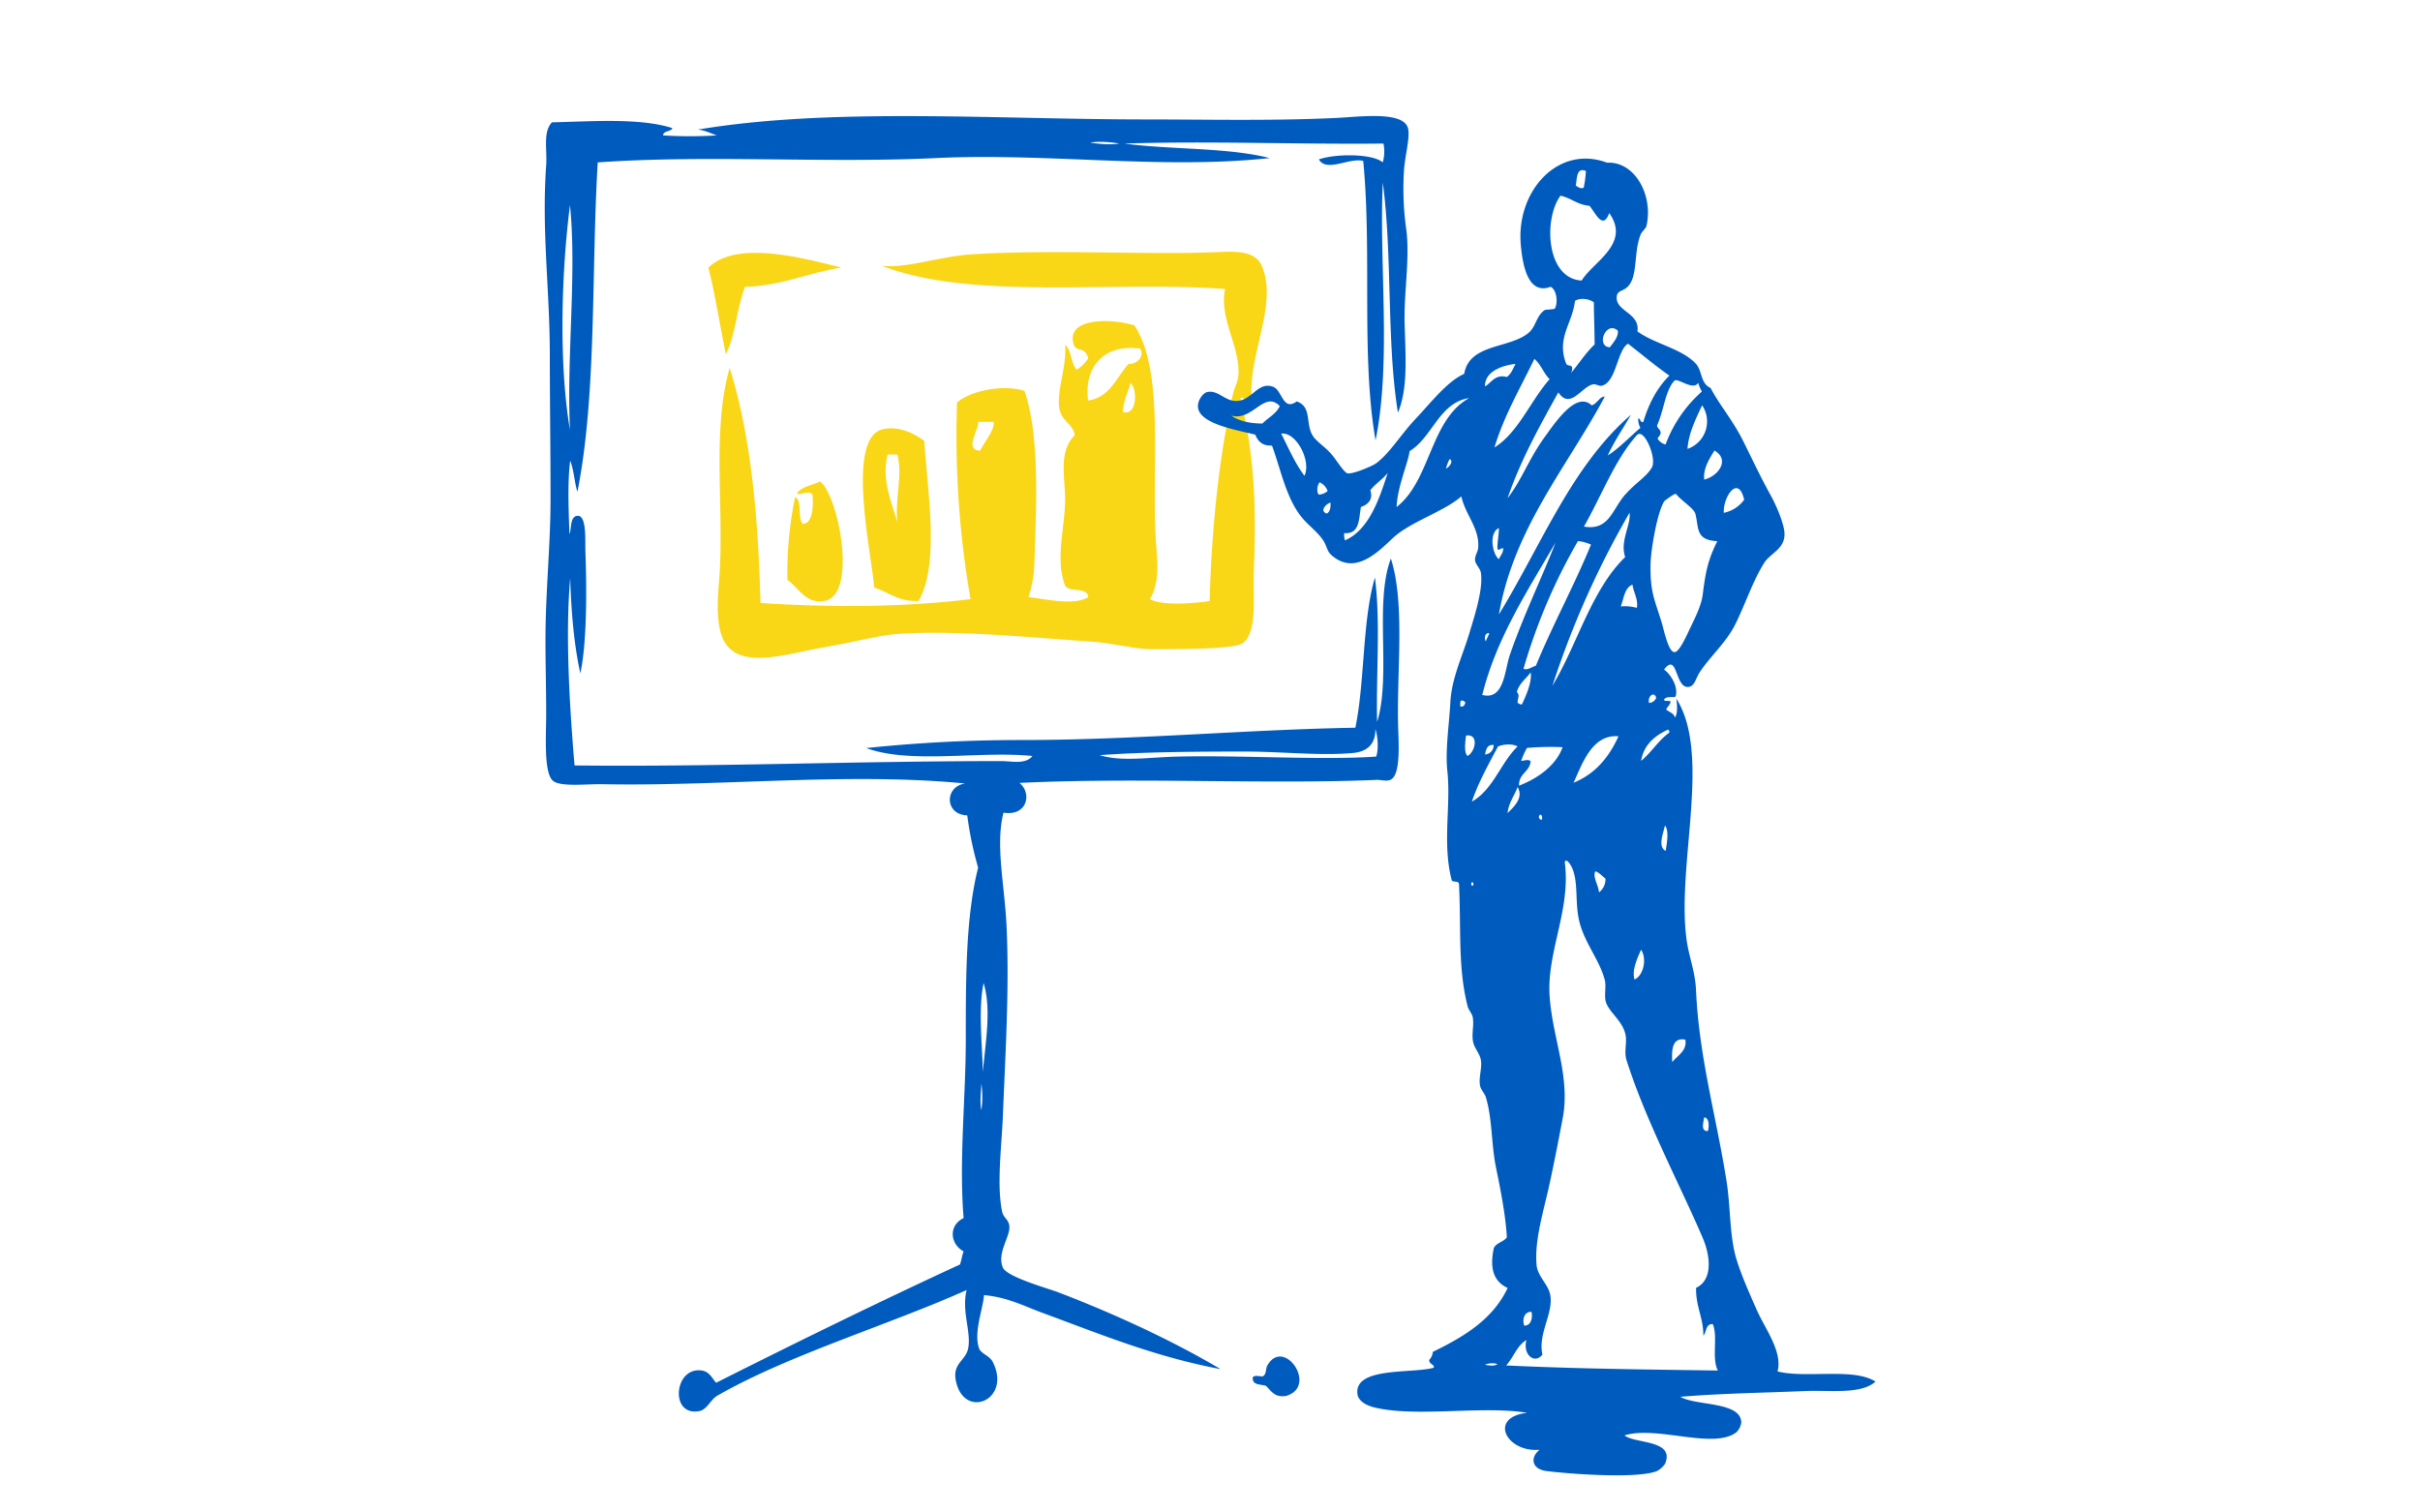 <svg xmlns="http://www.w3.org/2000/svg" viewBox="0 0 800 500"><defs><style>.cls-1{fill:#f9d616;}.cls-1,.cls-2{fill-rule:evenodd;}.cls-2{fill:#005bbf;}</style></defs><title>Support und Schulungen</title><g id="Layer_1" data-name="Layer 1"><path class="cls-1" d="M413.87,132.42c-1.25,2-3.19-2.2-3.83-.64,3.92,15.35,5.53,32.6,4.47,56.07-.41,8.92,1.35,21.41-3.83,24.85-3.1,2.06-23.38,1.87-29.94,1.91-5.75,0-12.82-2.05-20.39-2.55-18.47-1.22-43.69-3.79-63.08-2.54-6.57.41-15.74,2.93-24.85,4.46-13.21,2.2-31.1,9-34.4-5.75-1.53-6.75-.31-14.29,0-21,1-22.46-2.45-45.64,3.18-65.62,7,22.29,9.47,49.14,10.19,77.73,23,1.47,46.59,1.49,69.45-1.27a314.2,314.2,0,0,1-4.45-65c4.49-4,15.5-6.07,22.29-3.83,5.21,15.07,3.84,39.48,3.19,58.62A40.74,40.74,0,0,1,340,197.4c5.34.57,15.09,2.94,19.75,0-.26-3.55-6.24-1.4-7.65-3.82-3.47-9.14.19-19.81,0-29.31-.13-6.85-2.13-15.19,3.19-20.38-.6-3.92-4.43-4.62-5.1-8.93-.92-5.92,2.55-14.06,1.91-21,2.16,1.88,1.9,6.17,3.83,8.28a12.88,12.88,0,0,0,3.82-3.82c-1.26-4.56-4.51-1.27-5.09-5.74-1.05-7.86,13.47-7.31,20.38-5.09,9.89,15.28,5.66,45.56,7,70.09.41,7.32,1.68,14.18-1.91,20.39,4.25,2.28,14.5,1.4,19.75.63.69-24.77,3.16-47.83,7.65-68.17.53-2.42,1.85-4.58,1.91-7,.23-9.7-6.42-18.12-4.46-28-37.73-2.76-83.37,3.87-113.42-7.64,8.81.81,18.62-3.12,30-3.83,26.13-1.62,57,.16,79-.64,6.76-.24,14.17-1.08,16.56,4.47C422.69,100.88,412.23,117.53,413.87,132.42Zm-54.16,0c7.37-1.13,9.29-7.71,13.38-12.11,3,.14,5.33-2.8,3.82-5.09C364.23,113.59,358.29,122.05,359.71,132.42Zm11.47,3.82c4.82,1.28,4.89-7.78,2.55-9.56C372.84,129.83,371.38,132.4,371.18,136.24ZM324,149c1.42-2.95,4.87-6.85,4.46-9.55h-5.1C323.55,142.35,318.64,148.66,324,149Z"/><path class="cls-2" d="M414.15,455.23c1-.74,1.86-.16,3.36-.24,1.28-.89.8-2.47,1.44-3.6,5.45-9.57,16.87,6.93,6.24,10.08-4,.62-5-1.76-6.72-3.36C416.62,457.56,413.83,458,414.15,455.23Z"/><path class="cls-2" d="M462.13,136.41c-3.81-23.6-1.79-51.73-5-76-1.3,26.61,2.91,59-2.4,85.16-4.84-27.71-1.14-61.79-4.07-92.36C446.09,52,438.48,57.1,436,52.69c5.48-1.94,17.77-1.94,21.11,1a13.45,13.45,0,0,0,.24-6.23c-28.19.31-57.5-.91-85.64,0,15.52,2.07,33.95,1.23,48,4.79-35.15,3.86-73.31-1.75-110.11,0-37.18,1.77-75.52-1.14-112,1.44-2.15,35.78-.29,76.71-6.72,108.91-1-3.25-1.18-7.28-2.39-10.31-.93,7.07-.51,16.76-.24,24.23.72-1.14,0-6.14,2.87-6s2.28,8.37,2.4,11.75c.51,13.48.44,30.71-1.68,40.31-2.09-9.51-3-20.17-3.35-31.43-1.68,19.07-.15,42.91,1.44,61.89,45,.53,93.06-1.44,141.05-1.44,3.45,0,8,1.22,10.32-1.68-17.21-1.78-40.42,2.77-54.94-2.63a491.26,491.26,0,0,1,51.34-2.65c37.28,0,74.1-3.45,110.35-4.07,3.2-15.51,2.24-35.18,6.47-49.66,1.92,14.67.33,32.49.73,47.74,4.71-15.26-1-39.54,4.55-54,4.79,15.07,1.86,37.35,2.4,55.66.16,5.47.92,16.14-2.64,17.51-1.41.55-3-.07-4.55,0-36.67,1.53-79.07-.89-118,1,4.14,3.25,2.74,11.1-5.28,9.83-2.71,10.69.32,23.51,1,37.19,1,20.48-.36,42.11-1.2,63.09-.4,10-2.11,22.74-.24,31.66.41,2,2.33,2.65,2.4,5,.1,3.55-4.16,8.7-2.16,13.44,1.33,3.14,14.89,6.88,18.23,8.15,18.64,7.13,37.69,15.92,53.74,25.43-21.73-4.11-39.1-11.32-58.53-18.47-6.75-2.48-11.81-5.27-19.68-6-.27,4.46-3.46,12.11-1.67,17.51.61,1.86,3.47,2.44,4.55,4.56,6.46,12.68-9.72,19.4-12.23,6-1-5.53,3.2-6.36,4.08-10.32,1.19-5.39-2.23-12.26-.48-19.43-25.36,11.42-59.24,21.55-82.53,35-2,1.16-3.33,4.54-5.76,5-9.84,2-8.52-14.44.49-13.43,2.72.31,3.41,2.25,5,4.08,26.56-13.35,53.31-26.5,80.61-39.1.49-1.36.68-3,1.2-4.32-4.57-2.49-5-8.66,0-11-1.58-19.2.72-39.66.72-59.25,0-19.77-.05-40.28,4.08-56.61a115.88,115.88,0,0,1-3.6-17.28c-7.52-.24-7.56-9.52-.72-10.55-38.71-3.75-80,1-120,.24-4.91-.1-13.41.94-16.07-1-3.31-2.36-2.4-15-2.4-22.07,0-8.53-.24-16.58-.24-24.23,0-16.45,1.68-31.59,1.68-47,0-16-.24-32-.24-47.5,0-21.7-2.76-41.06-1.2-62.85.37-5.13-1.15-11,1.92-14.15,12.77-.26,29-1.57,39.82,1.92-.54,1.29-2.94.73-3.12,2.4a142.06,142.06,0,0,0,17.75,0c-2-.67-3.77-1.67-6.23-1.92,44.12-7.39,98.13-3.36,148-3.36,20.1,0,41.84.51,62.85-.48,8.23-.39,23.05-2.49,24,3.84.5,3.37-1.19,9-1.44,13.91a96.1,96.1,0,0,0,.72,18.71c1.39,9.69-.84,21.53-.48,31.91C464.67,118.26,465.44,128.49,462.13,136.41ZM370,47.42c-2.73-.4-6.68-.84-9.59-.25C363.18,47.53,367.07,48,370,47.42ZM188.42,142.17c-1.14-24.7,2.28-51.73,0-74.37C185.57,90.1,184.69,120.27,188.42,142.17ZM447.26,248.92c-10.73,1-23.42-.47-35.74-.47-17,0-33.28.13-48,1.19,7.3,2.23,16.1.71,25.67.48,21.33-.51,47.53,1.23,65.73,0,.9-2.37.52-6.89-.25-9.11C454.76,246.13,451.79,248.52,447.26,248.92ZM324.92,354.48c.76-9.39,2.93-20.82.23-29.51C323.35,333.83,324.69,344.88,324.92,354.48ZM324.43,367a33.27,33.27,0,0,0,0-8.88C324.33,360.77,323.84,364.35,324.43,367Z"/><path class="cls-2" d="M541.29,109.55c5.8,4.21,14.36,5.55,19.2,10.55,2.37,2.46,1.5,6.58,5,8.16,2.93,5.66,7.37,10.6,11,18,3,6.07,6,12.36,8.88,17.51,1.67,3,4.52,9.45,4.55,12.72.07,5.05-4.69,6.38-6.71,9.59-3.86,6.14-6.16,13.49-9.6,20.39-3,6-8.37,10.6-11.75,15.83-1.32,2-1.64,4.7-3.84,4.8-4.36.2-3.42-11.66-7.92-5.75,1.63,1,4.85,5.25,3.84,8.87-.52.57-2.94-.28-3.84,1,.05.92,1.77.15,2.16.72-.17,1.19-1.1,1.62-1.44,2.64,1,.86,2.53,1.15,2.88,2.64,1-1.51.69-4.17.48-6.24,11.67,18.48,0,54.76,3.36,79.64.78,5.72,2.84,10.48,3.12,16.56,1,22.31,6.57,41.23,10.07,63.09,1.33,8.25,1,16.95,2.88,24.47,1.37,5.3,4.46,12.24,7,18,2.79,6.42,8.79,14.12,7,20.63,9.52,2.39,25.15-1.33,32.38,3.36-4.69,4.32-15.22,2.79-23,3.12-13.66.57-28.86.82-41.5,1.91,5.15,3.06,19.87,1.48,20.15,8.4a5.43,5.43,0,0,1-1.68,3.36c-7.59,5.72-26.33-2.32-36.94,1,3.51,2.81,16.75,1.38,13.43,9.36a7.72,7.72,0,0,1-2.64,2.4c-6.38,2.66-28.85,1-36.7,0-4.72-.63-5.39-4.43-2.16-7-11,.91-17.07-10.78-4.08-12.23-14.87-2.43-36.21,1.51-50.14-1.68-2.71-.63-5.68-2-6-4.56-1.08-9,18-6.68,25.19-8.64.61-1-1.66-1.22-1.44-2.64a4.33,4.33,0,0,0,1.19-2.64c10.3-5,19.83-10.72,24.72-21.11-4.68-2.19-6-6.48-4.56-13.19.83-1.81,3.31-2,4.31-3.6-.51-7.85-2.05-15.4-3.59-23-1.59-7.82-1.19-16.08-3.36-23.27-.36-1.18-1.67-2.49-1.92-3.84-.53-2.8.79-5.85.24-8.63-.38-1.93-1.87-3.49-2.4-5.28-.82-2.8.25-5.78-.24-8.64-.22-1.28-1.35-2.34-1.68-3.6-3.3-12.64-2.14-26.2-2.88-40.54-.12-1.07-2-.42-2.4-1.2-3.18-12.1-.22-24.56-1.44-36-.75-7.07.57-15.19,1-23s4-15.14,6.23-22.55c1.84-6.11,4.68-14.78,3.84-20.15-.22-1.4-1.8-2.71-1.92-4.08s.83-2.69,1-3.83c.73-6.55-4.21-11.1-5.52-17.28-5.7,5-16.9,8.43-22.55,13.68-4.69,4.35-12.68,12.93-20.63,5.51-1.13-1.06-1.23-2.39-2.16-4.07-1.59-2.89-4.93-5.25-7.2-7.92-5.36-6.35-7.1-16-10.07-24-3.21.17-4.64-1.44-5.52-3.6-5.39-1.46-18.45-3.37-18.95-9.11-.19-2.22,1.7-4.76,3.12-5,3.9-.78,6.09,3.68,10.56,2.88s6.48-6.46,11.27-4.56c2.9,1.15,3.13,8.14,7.68,4.8,5.56,1.87,2.39,8.21,6,12.23,1.83,2,3.74,3.08,5.76,5.52,1.4,1.69,3.91,5.73,5,6,1.71.41,8.38-2.43,9.6-3.36,4.53-3.45,8.22-9.63,12.95-14.63,5.48-5.8,10.41-12.35,16.07-14.87,1.69-10,14.68-8.3,21.12-13.43,2.74-2.2,2.54-5.63,5.51-7.68,1-.25,2.46-.1,3.36-.48,1.14-2.32.46-6.38-1.44-7.2-7.6,2.89-9.29-7.61-9.84-13.91-1.56-17.91,12.46-33.17,28.55-27.11,9.2-.49,15.32,10.86,13,20.87-.23.94-1.53,1.88-1.93,2.88-2.41,6.07-.8,13.79-4.31,17.27-1.54,1.53-3.49,1.18-3.6,3.36C534.09,103,542.24,103.44,541.29,109.55ZM520.91,61.33c.71.48,1.65,1.19,2.63.72a36.85,36.85,0,0,0,.73-5.52C521.06,55.17,521.36,59.16,520.91,61.33Zm4.55,6.72c-4-.36-6.06-2.58-9.59-3.36-5.64,7.59-4.82,27.42,7,28.06,3.65-6.15,16.35-12.12,9.11-22.31C529.84,76.27,527.41,70.32,525.46,68.05Zm-4.8,31.42c-.87,7.57-6.26,12.27-2.87,20.87.34.7,1.82.25,1.92,1.2a2.74,2.74,0,0,1-.48,1.92c2.67-3.17,4.91-6.75,7.91-9.59,0-4.84-.25-9.81-.24-13.92C525.45,98.82,522.47,98.32,520.66,99.47Zm11.52,15.35c1.09-1.49,2.91-3.46,2.64-5.51C530.93,105.84,527.43,114.49,532.18,114.82Zm6-1.19c-3.65,2.1-3.85,13.12-8.88,13.91-.71.11-1.75-.63-2.64-.48-3.7.6-7.57,8.6-11.51,2.64-6.14,11.13-12.36,22.18-16.79,35,4.69-6,7-12.94,12.23-20.15C513.92,140,521,129.09,526.18,134c1.78-.48,2.72-3.05,4.32-2.88-12.28,23.06-30,43.28-35,72,13.91-22.63,24-49.08,43.66-66-2.58,4.46-5.44,8.64-7.68,13.44,3.52-2.17,7.29-6.14,10.79-9.12a6.24,6.24,0,0,1-.71-3.12c.89.06.54,1.38,1.67,1.2,1.83-6.16,4.6-11.39,8.64-15.35C547.1,120.86,542.75,117.13,538.18,113.63Zm-30.95,5c-4.58,9.58-9.88,18.42-13.19,29.27,7.84-4.8,11.91-15.43,18.23-22.55C510.3,123.43,509.39,120.42,507.23,118.66Zm-16.31,9.12c2.17-1.32,3.4-4.13,7.19-3.12,1.46-1,2.05-2.75,2.88-4.32C496.66,120.75,490.71,122.82,490.92,127.78Zm62.61-1.92c-3.07,3.35-3.44,9.77-5.76,14.87.19,1,1.17,1.23,1.2,2.4-.05.91-.75,1.17-1,1.92a4.32,4.32,0,0,0,2.64,1.92,43.34,43.34,0,0,1,12-17.51,11.48,11.48,0,0,1-1.2-2.88C559.71,129.31,554.54,124.76,553.53,125.86ZM466,149.13c-.6,4.23-4,11.56-4.32,18.47,11.28-8.71,11.08-28.9,24-36C475.72,133.12,473.59,144.51,466,149.13Zm-59-11.75c2.53,1.77,6,2.6,10.31,2.63,1.9-1.94,4.53-3.15,5.76-5.75C417.88,128.91,414.15,139.39,407,137.38Zm150.89,11a9.58,9.58,0,0,0,4.8-14.39C560.67,138.28,558.17,143.28,557.85,148.41Zm-134.34-5c2.42,4.77,4.57,9.82,7.68,13.91C433.59,152.26,428.35,142.58,423.51,143.37Zm113.71,20.15c3.26-3.81,7.31-6.1,8.87-9.12s-2.66-13.13-5-10.55c-7.1,7.72-12.1,20.85-17.52,30.23C531.93,175.45,532.79,168.69,537.22,163.52Zm26.15-5c4.5-1.08,8.67-6.5,3.35-9.59C565.19,151.52,563,154.78,563.37,158.48ZM478,154.89c1-.35,2.7-2.52,1.2-3.12A16,16,0,0,0,478,154.89Zm-25,7.19c1.09,3.14-1,4.84-3.11,5.52-.7,4-.39,9.05-5.52,8.64a5.9,5.9,0,0,0,.24,2.39c8.27-3.56,11.6-14.62,14.15-22.31C457.09,158.48,454.67,159.9,453,162.08Zm-17,1.44a4.88,4.88,0,0,0,2.88-1.2,5,5,0,0,0-2.64-2.88C435.53,160.18,435.07,162.66,436,163.52Zm133.86,6a11,11,0,0,0,6.72-4.32C574.61,156.69,569.59,164.3,569.84,169.52Zm-9.35.48c-.51-2-4.56-4.33-6.48-6.72-.28-.35-3.77,2.29-3.84,2.4-2.39,3.74-4.47,16.15-4.55,20.87-.18,9,1.28,11.51,3.59,18.95.86,2.76,2.27,10.07,4.32,10.08,1.68,0,4.1-5.74,5.28-8.16,2.13-4.38,3.65-7.64,4.08-11,1-8.16,1.9-11.64,4.79-17.52C560.47,178.54,561.65,174.61,560.49,170Zm-121.87-.24c1-.57,1.29-1.92,1.2-3.6C438.39,166.49,436.07,169,438.62,169.76Zm74.61,56.85c8.31-13.84,12.77-31.52,24-42.46-1.83-5.28,2-10.72,1.44-14.63A296.86,296.86,0,0,0,513.23,226.61Zm-17.75-41.74c.46-1.21,1.43-1.92,1.44-3.59-.94-.19-1.25.88-1.92.23-.07-2.55.48-4.47.48-6.95C492.17,176.12,493.23,182.94,495.48,184.87Zm26.14-6a188.43,188.43,0,0,0-18,42.23c1.34.54,2.8-.68,4.08-1,5.66-13.77,12.57-26.28,18.23-40.06A14,14,0,0,0,521.62,178.87ZM490,229.73c7.28,1.89,7.37-8.12,9.11-13.19,4.51-13.07,10.8-26,15.12-37.18C505.17,195.05,494.78,210.64,490,229.73Zm45.82-29.26a15,15,0,0,1,5.28.47c.54-2.68-1.07-5.12-1.45-7.67C537,194.34,536.83,197.83,535.78,200.47ZM491.16,212c.38-.9.81-1.75,1.2-2.64C490.89,209,490.56,211.05,491.16,212ZM506,222.29c-1.54,2.14-3.78,3.58-4.56,6.48,1.08,1.17.26,1.8.24,3.6.5.14.69.6,1.44.48C504.47,230,506.52,225.36,506,222.29Zm39.11,10.08a2.63,2.63,0,0,0,2.39-1.68C546.89,228.42,544.59,230.1,545.14,232.37Zm-62.38,1.2c1.2.16,1.51-.58,1.68-1.44-.43-.21-.61-.67-1.44-.48C482.63,232,482.79,232.88,482.76,233.57Zm59.73,18c3.45-2.79,5.71-6.77,9.36-9.35.07-.55-.06-.9-.48-1C547,243.27,543.45,246.12,542.49,251.56Zm-57.81-8.4c-.25,1.74-.77,5.71.48,6.72C487.73,248.58,489,242.5,484.68,243.16Zm35.5,15.6c7.18-2.9,11.73-8.42,14.88-15.35C526.25,242.62,523,252.73,520.18,258.76Zm-24.94-12c-3.06,5.73-6.65,12.21-8.64,18.23,7.09-4,9.46-12.78,15.11-18.23C500,245.8,497,246,495.24,246.77Zm-4.32,2.63a3,3,0,0,0,2.88-3.12C491.61,246.09,491.25,247.73,490.92,249.4Zm13.91-2.15a21.42,21.42,0,0,0-1.92,4.31c.82-.07,2.75-.74,3.12.24-.45,3.47-3.95,3.89-3.84,7.92,6.41-2.48,12.27-6.77,14.4-12.71A89.79,89.79,0,0,0,504.83,247.25Zm-6.47,21.58c1.87-1.88,5.52-5,3.35-8.63C500.62,263.1,498.76,265.24,498.36,268.83ZM509.63,271c.29-.32.24-1.66-.48-1.69A.92.92,0,0,0,509.63,271Zm41,10.31c.33-2.12,1.24-6.78-.24-8.4C549.91,275.29,547.89,279.93,550.65,281.31Zm-33.34,3.84c2.06,15.62-6.11,29.8-5,44.38,1,13.87,6.89,26.48,4.32,40.06-1.39,7.33-3,15.75-4.8,23.75-1.88,8.2-4.58,17.24-3.84,24.94.37,3.8,4,6.35,4.56,10.08.9,6.06-4.16,12.6-2.64,19.44-2.59,3.32-6.58,0-5.28-4.8-3.18,1.84-4.27,5.8-6.72,8.39,22.67,1.1,47.42,1.36,70,1.68-2.14-4.05.09-11.18-1.68-15.35-2.43-.12-2,2.6-3.11,3.84,0-6.09-2.56-9.61-2.4-15.84,5.42-2.47,4.88-10.22,2.16-16.55-7.69-17.87-18.94-39-25.19-58.77-.81-2.56.14-5.44-.24-7.92-.75-4.8-5.18-7.45-6.48-11-.8-2.2.17-5.37-.48-7.67-2-7.19-7.11-12.51-8.64-20.39-1.29-6.67.3-14.58-3.59-18.71-.31,0-.34-.31-.72-.24C517.53,284.74,517.24,284.76,517.31,285.15ZM528.58,295a5.41,5.41,0,0,0,2.16-4.55c-1.12-.81-1.91-1.93-3.36-2.41C526.42,290,528.45,292.59,528.58,295Zm-41.74-2.16c.33-.3.37-1.17-.24-1.2C486.27,291.93,486.23,292.8,486.84,292.82Zm53.5,30.95c2.82-1.13,4.26-6.71,2.15-9.84C541.4,316.53,539.36,320.7,540.34,323.77Zm12.47,27.35c1.62-2.18,5-3.74,4.32-7.44C552.4,342.74,552.66,348,552.81,351.12Zm11.76,22.79c.49-1.52.46-4.43-1.2-4.56C563.15,371,562.11,374,564.57,373.91Zm-60.7,64.29c2.29.1,2.87-2.69,2.4-4.56C504,433.56,503.13,436.05,503.87,438.2Zm-12.95,12.95c1.13.24,3.3.55,4.08-.24A6.07,6.07,0,0,0,490.92,451.15Z"/><path class="cls-1" d="M278.16,88.45c-11.09,1.67-19.48,6-31.86,6.38-2.74,6.81-3.09,16-6.38,22.3-1.92-9.55-3.42-19.51-5.73-28.68C243.76,79.16,266,85.49,278.16,88.45Z"/><path class="cls-1" d="M305.56,145.79c.91,15.78,5.27,40.7-1.92,52.89-6.62.25-9.86-2.88-14.65-4.46-.65-10-9.51-48.86,2.54-52.25C296.53,140.58,302.19,143.13,305.56,145.79Zm-12.12,4.47c-2.15,8.26,1.35,16,3.19,22.3-.83-7.9,1.89-15.45,0-22.3Z"/><path class="cls-1" d="M271.14,159.18c6.06,4.66,12.55,37.74,1.28,39.5-6.07.95-8.3-4.27-12.11-7a122.13,122.13,0,0,1,2.55-27.4c2.46,1.37.65,7,2.55,8.93,3.77-.21,3.36-7.49,3.19-9.57-.61-2-5.28.56-5.1-.63C265.12,160.8,268.56,160.41,271.14,159.18Z"/></g></svg>
